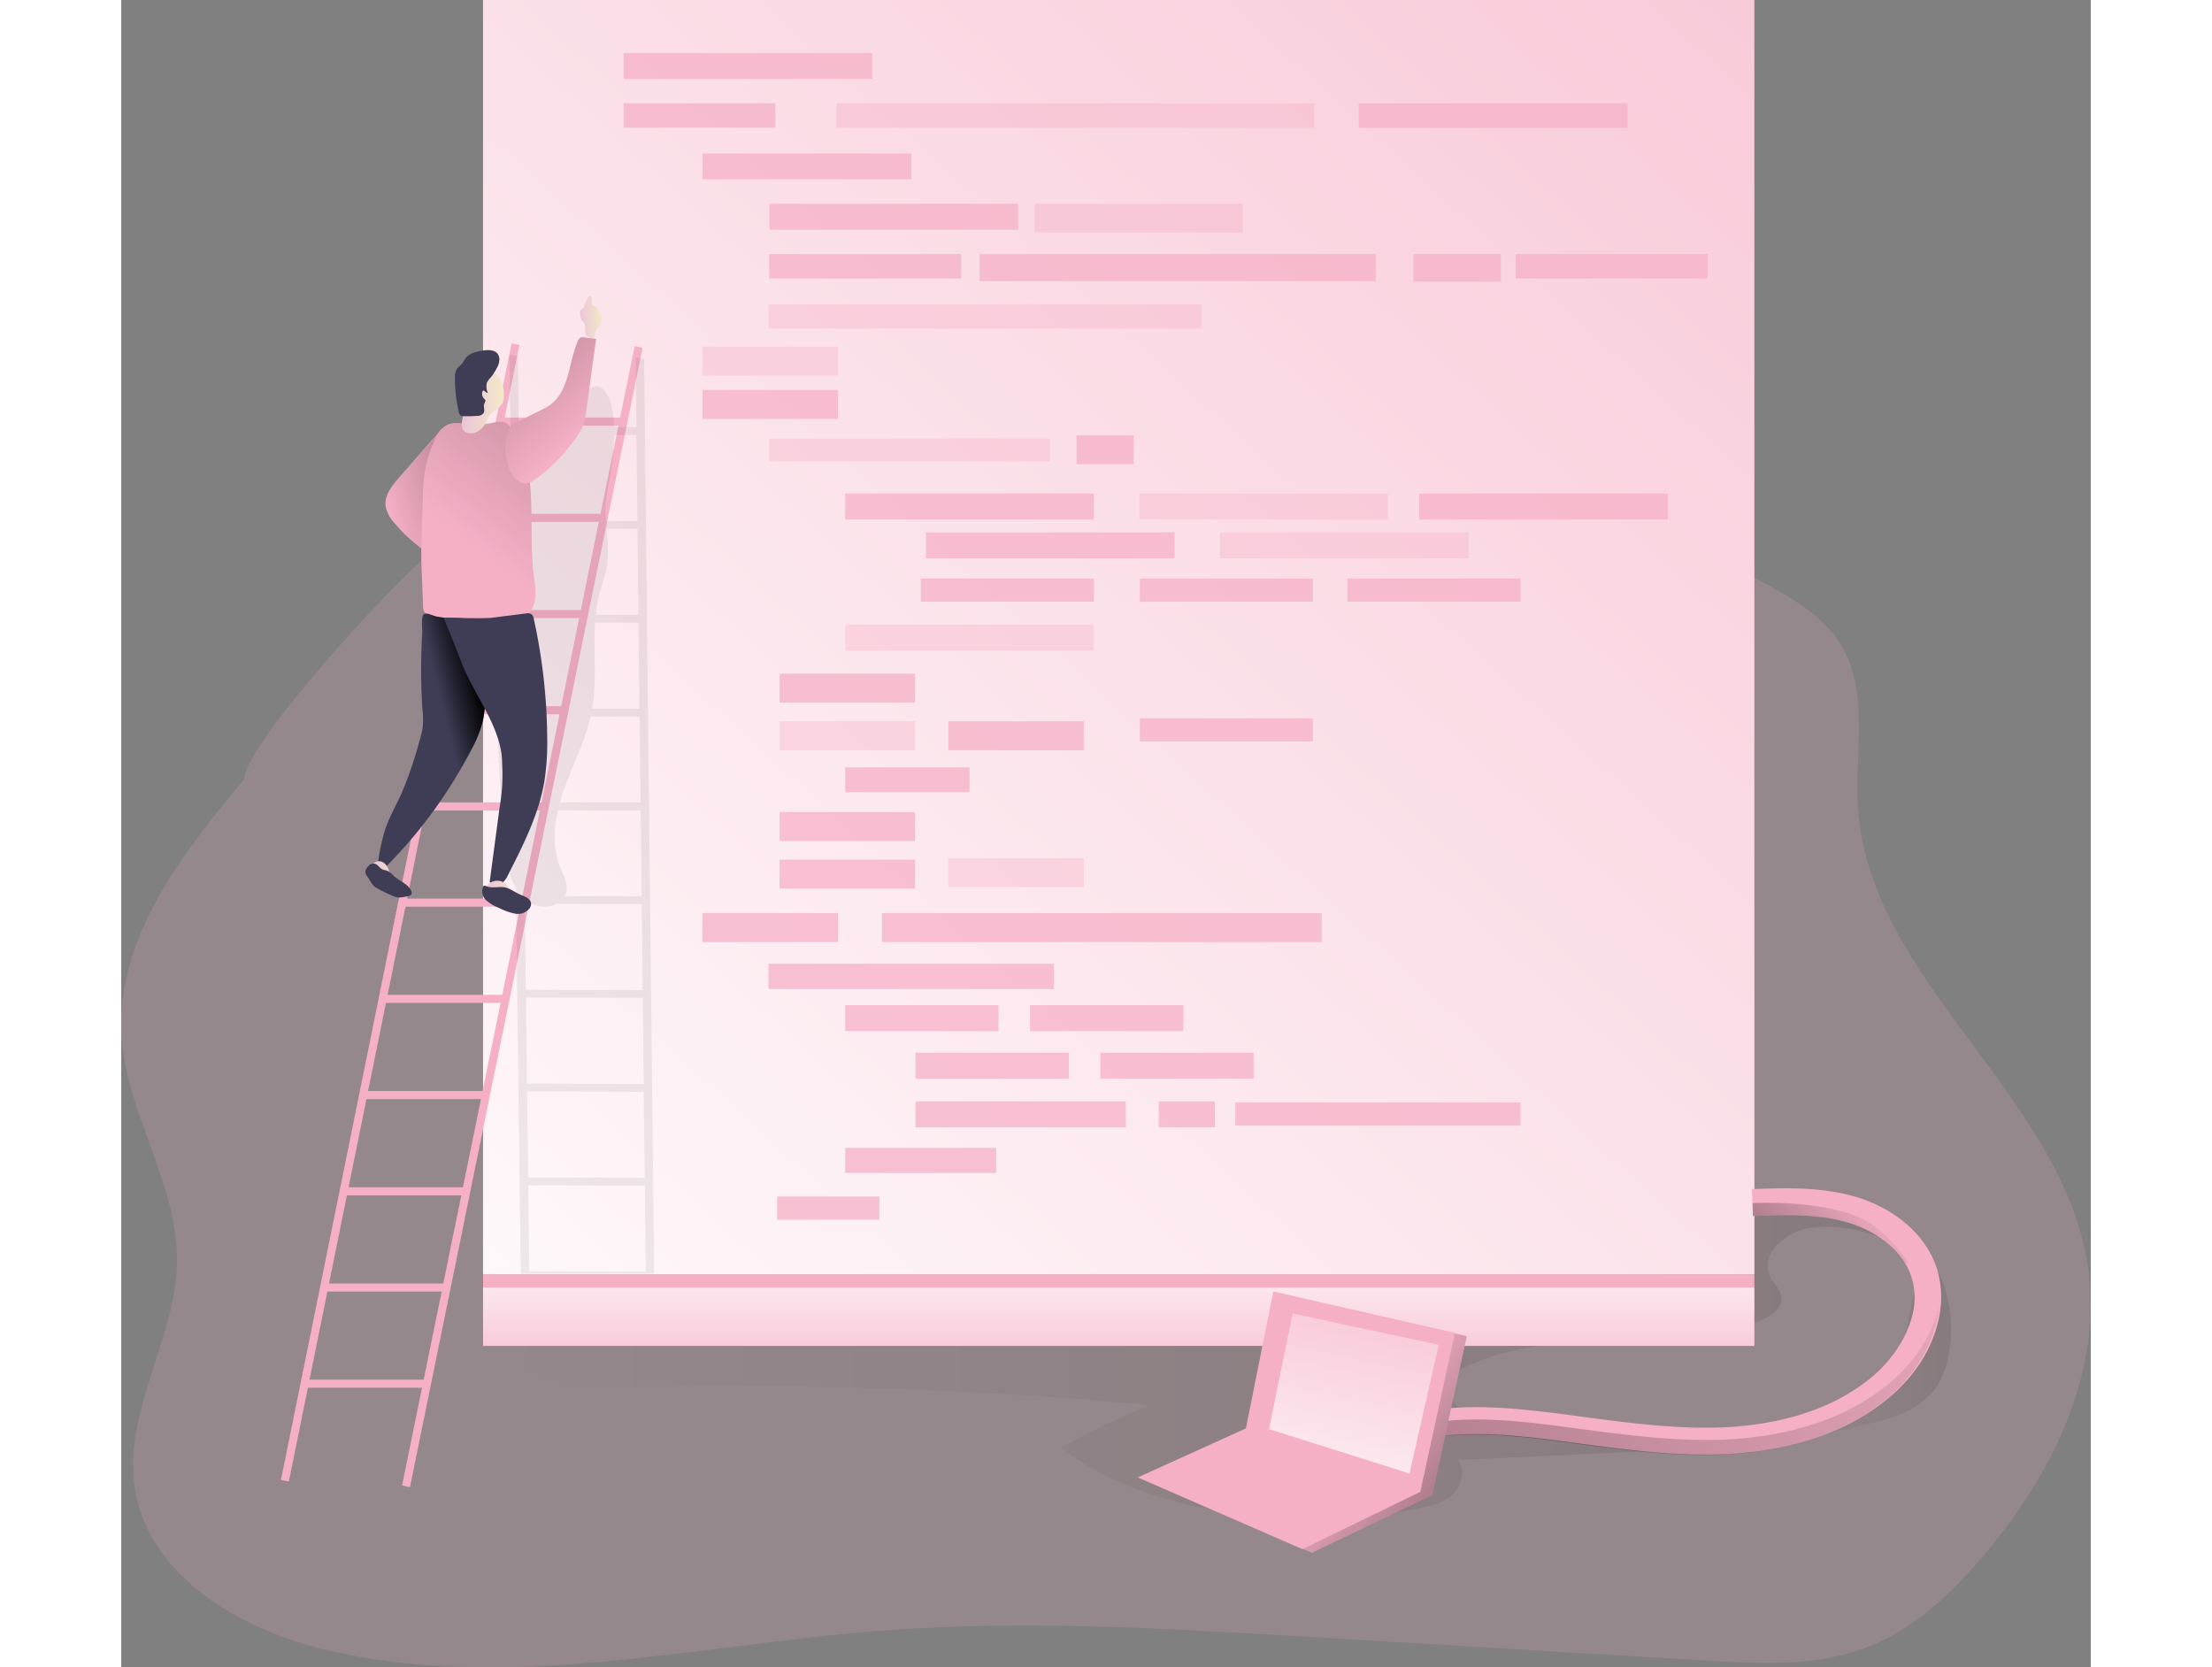 <svg xmlns="http://www.w3.org/2000/svg" xmlns:xlink="http://www.w3.org/1999/xlink" id="Layer_1" data-name="Layer 1" viewBox="0 0 513 434.23" width="406" height="306" class="illustration styles_illustrationTablet__1DWOa"><rect x="0" y="0" width="513" height="434.23" fill="#808080" stroke="none"/><defs><linearGradient id="linear-gradient" x1="436.97" y1="373.26" x2="479.61" y2="373.26" gradientUnits="userSpaceOnUse"><stop offset="0" stop-opacity="0"/><stop offset=".99"/></linearGradient><linearGradient id="linear-gradient-2" x1="101.52" y1="375.76" x2="464.8" y2="375.76" xlink:href="#linear-gradient"/><linearGradient id="linear-gradient-3" x1="71.64" y1="151.77" x2="155.54" y2="126.62" xlink:href="#linear-gradient"/><linearGradient id="linear-gradient-4" x1="600.52" y1="-208.11" x2="48.66" y2="397.81" gradientUnits="userSpaceOnUse"><stop offset="0" stop-color="#fff" stop-opacity="0"/><stop offset=".99" stop-color="#fff"/></linearGradient><linearGradient id="linear-gradient-5" x1="4.06" y1="-30585.19" x2="183.14" y2="16602.44" xlink:href="#linear-gradient"/><linearGradient id="linear-gradient-6" x1="122.5" y1="103.4" x2="128.26" y2="103.4" gradientUnits="userSpaceOnUse"><stop offset="0" stop-color="#ecc4d7"/><stop offset=".42" stop-color="#efd4d1"/><stop offset="1" stop-color="#f2eac9"/></linearGradient><linearGradient id="linear-gradient-7" x1="93.35" y1="162.24" x2="240.32" y2="-25.56" xlink:href="#linear-gradient"/><linearGradient id="linear-gradient-8" x1="91.71" y1="125.38" x2="102.71" y2="125.38" xlink:href="#linear-gradient-6"/><linearGradient id="linear-gradient-9" x1="88.22" y1="211.26" x2="98.74" y2="208.63" xlink:href="#linear-gradient"/><linearGradient id="linear-gradient-10" x1="67.43" y1="249.68" x2="77.97" y2="249.68" xlink:href="#linear-gradient-6"/><linearGradient id="linear-gradient-11" x1="97.68" y1="254.06" x2="109.2" y2="254.06" xlink:href="#linear-gradient-6"/><linearGradient id="linear-gradient-12" x1="122.62" y1="134.69" x2="27.73" y2="24.88" xlink:href="#linear-gradient"/><linearGradient id="linear-gradient-13" x1="259.81" y1="366.97" x2="259.81" y2="320.3" xlink:href="#linear-gradient-4"/><linearGradient id="linear-gradient-14" x1="475.69" y1="313.82" x2="58.42" y2="710.82" xlink:href="#linear-gradient"/><linearGradient id="linear-gradient-15" x1="316.11" y1="372.37" x2="401.7" y2="437.41" xlink:href="#linear-gradient"/><linearGradient id="linear-gradient-16" x1="331.88" y1="310.54" x2="310.49" y2="409.08" xlink:href="#linear-gradient-4"/><linearGradient id="linear-gradient-17" x1="459.35" y1="331.38" x2="389.13" y2="398.18" xlink:href="#linear-gradient"/></defs><title>Developing Code</title><path d="M35.06 223.76C18.74 243.25 1.46 265.5 3.13 290.88 4.46 311 17.75 329.1 17.55 349.23s-14 39-11 59c3.34 22.7 26.89 36.74 49.2 42.13 47.1 11.38 96.19-1 144.49-4.8 37.08-2.91 74.35-.69 111.47 1.53L416 453.29c14 .84 28.5 1.61 41.59-3.41 12-4.59 21.69-13.64 30-23.35 18.21-21.16 31.88-48.71 27.61-76.29-6.89-44.46-56.94-74.14-59.81-119-.94-14.68 3.15-30.86-4.86-43.19-3.15-4.85-7.86-8.46-12.75-11.53-30.48-19.1-68.64-19.56-104.61-19.42l-176.08.66c-19.43.07-52.14-6.34-69.21 3.54C79.24 166.29 35.06 214.29 35.06 223.76z" transform="translate(-3.02 -20.79)" fill="#f5b0c6" opacity=".18" style="isolation: isolate;"/><path d="M479.44 363.26c.75 8.45-1.11 15.66-4.24 19.57s-7.81 6.35-12.65 7.65S442 395.72 437 396c4.86-1.51 23.56-7.16 26-11.63a57.72 57.72.0 002.68-6.33c1.65-4.15 3.81-23.57 7-26.76C476.39 347.6 479.08 359.16 479.44 363.26z" transform="translate(-3.02 -20.79)" opacity=".1" fill="url(#linear-gradient)"/><path d="M270.72 386.7a1205.8 1205.8.0 00-134.26-4.64c-12.72.28-27.64-.29-34.94-10.71 8.15-6.35 19.23-7 29.55-7.35 101.43-3.62 195.51-6.69 296.94-10.31-4.65-3.37.0-11.6-.94-17.27 10-3.06 31.16 1.69 37.73 8.64-6.15-4.41-19.27-6-24.87-3.71s-10.14 7.33-7.09 12.54c.9 1.54 2.35 2.85 2.59 4.62.4 2.95-2.69 5.09-5.44 6.23-24.23 10-53.69.43-77.1 12.26a8.92 8.92.0 00-3.56 2.75c-3.48 5.29 4.68 10.48 10.92 11.53a447.07 447.07.0 0067.54 6.22l-76.69 3.56c2.19 2.62 1.08 6.86-1.47 9.13s-6.06 3-9.42 3.6c-28.38 4.85-68.58 2.92-92.36-16C255.08 393.55 263.1 390.28 270.72 386.7z" transform="translate(-3.02 -20.79)" opacity=".1" fill="url(#linear-gradient-2)"/><path d="M86.47 132.56l-11 12.54c-1.92 2.18-4 4.76-3.56 7.64a9 9 0 002.32 4.31 39.89 39.89.0 007.07 6.61C85 153.58 87.86 143.23 86.47 132.56z" transform="translate(-3.02 -20.79)" fill="#f5b0c6"/><path d="M86.61 132.51l-11 12.54c-1.92 2.18-4 4.77-3.56 7.64A9 9 0 0074.32 157a39.92 39.92.0 007.08 6.6C85.18 153.53 88 143.19 86.61 132.51z" transform="translate(-3.02 -20.79)" fill="url(#linear-gradient-3)"/><rect x="94.25" width="331.11" height="331.96" fill="#f5b0c6"/><rect x="94.25" width="331.11" height="331.96" fill="url(#linear-gradient-4)"/><rect x="-75.34" y="257.38" width="302.05" height="2.1" transform="translate(-195.65 260.44) rotate(-78.53)" fill="#f5b0c6"/><rect x="-43.95" y="258.51" width="302.89" height="2.1" transform="translate(-171.34 292.14) rotate(-78.46)" fill="#f5b0c6"/><rect x="98.47" y="108.76" width="32.1" height="2.1" fill="#f5b0c6"/><rect x="93.41" y="133.82" width="32.1" height="2.1" fill="#f5b0c6"/><rect x="88.34" y="158.87" width="32.1" height="2.1" fill="#f5b0c6"/><rect x="83.27" y="183.93" width="32.1" height="2.1" fill="#f5b0c6"/><rect x="78.2" y="208.99" width="32.1" height="2.1" fill="#f5b0c6"/><rect x="73.13" y="234.05" width="32.1" height="2.1" fill="#f5b0c6"/><rect x="68.07" y="259.11" width="32.1" height="2.1" fill="#f5b0c6"/><rect x="63" y="284.17" width="32.1" height="2.1" fill="#f5b0c6"/><rect x="57.93" y="309.23" width="32.1" height="2.1" fill="#f5b0c6"/><rect x="52.86" y="334.29" width="32.1" height="2.1" fill="#f5b0c6"/><rect x="47.79" y="359.34" width="32.1" height="2.1" fill="#f5b0c6"/><path d="M141.84 352.47l-2.62-238.14-2.19-.42.2 18.13h-5.85c-.09-3.12-.52-6.14-1.62-8.18-3.09-5.75-7 0-8.12 3.85-.5 1.68-1.28 3.45-2.79 4.3h-5.9a10.09 10.09.0 00-2.1-.2 6.92 6.92.0 00-1.29.19h-3l-.23-18.45-2.19-.41.28 22.86c-.15.24-.3.49-.43.75-1.34 2.63-1.68 5.63-2 8.57-2.8 29.43-1.32 59.07.17 88.59.26 5.11.53 10.31 2.28 15.12a19 19 0 001.39 3l1.26 100.52zm-2.19-.49-30.33-.07-.27-22.39 30.35.07zm-.27-24.44L109 327.47l-.28-22.39 30.39.08zm-.27-24.43L108.72 303l-.28-22.39 30.42.08zm-.27-24.44-30.43-.08-.28-22.39h2a8.42 8.42.0 00.86.4 6.79 6.79.0 005.3-.38h22.32zm-.27-24.44h-20.08a4.14 4.14.0 00.54-1.56c.28-2.09-.88-4.05-1.67-6-1.89-4.68-1.7-9.84-.58-14.83l21.55.05zm-.27-24.44h-21c.36-1.31.78-2.6 1.23-3.86 2.24-6.18 5.28-12.12 6.76-18.5h12.77zM138 205.35h-12.31c1.26-7.35.27-15 .74-22.39h11.33zm-.27-24.44h-11.12a37 37 0 01.93-5.3c.66-2.52 1.64-5 2.05-7.55a39 39 0 00-.18-9.53h8.08zm-.51-46.82.25 22.39h-8.22a31.86 31.86.0 01-.08-3.24c.14-3.86 1.21-7.63 1.66-11.47a73.59 73.59.0 00.54-7.67z" transform="translate(-3.02 -20.79)" opacity=".1" fill="url(#linear-gradient-5)"/><g opacity=".74"><rect x="130.85" y="13.8" width="64.76" height="6.76" fill="#f5b0c6"/><rect x="130.85" y="26.89" width="39.53" height="6.36" fill="#f5b0c6"/><rect x="186.32" y="26.89" width="124.39" height="6.4" fill="#f5b0c6" opacity=".54"/><rect x="322.35" y="26.89" width="70.02" height="6.4" fill="#f5b0c6"/><rect x="151.41" y="39.98" width="54.35" height="6.71" fill="#f5b0c6"/><rect x="151.41" y="90.29" width="35.28" height="7.55" fill="#f5b0c6" opacity=".48"/><rect x="248.83" y="113.37" width="14.9" height="7.52" fill="#f5b0c6"/><rect x="151.41" y="101.55" width="35.28" height="7.55" fill="#f5b0c6"/><rect x="151.41" y="237.82" width="35.28" height="7.55" fill="#f5b0c6"/><rect x="171.49" y="175.46" width="35.28" height="7.55" fill="#f5b0c6"/><rect x="171.49" y="187.85" width="35.28" height="7.55" fill="#f5b0c6" opacity=".48"/><rect x="171.49" y="211.5" width="35.28" height="7.55" fill="#f5b0c6"/><rect x="171.49" y="223.89" width="35.28" height="7.55" fill="#f5b0c6"/><rect x="215.42" y="187.85" width="35.28" height="7.55" fill="#f5b0c6"/><rect x="215.42" y="223.51" width="35.28" height="7.55" fill="#f5b0c6" opacity=".48"/><rect x="198.15" y="237.82" width="114.53" height="7.55" fill="#f5b0c6"/><rect x="168.86" y="53.07" width="64.76" height="6.76" fill="#f5b0c6"/><rect x="237.85" y="53.07" width="54.28" height="7.51" fill="#f5b0c6" opacity=".52"/><rect x="168.77" y="66.17" width="50.01" height="6.36" fill="#f5b0c6"/><rect x="168.77" y="114.22" width="73.12" height="5.93" fill="#f5b0c6" opacity=".48"/><rect x="363.23" y="66.17" width="50.01" height="6.36" fill="#f5b0c6"/><rect x="223.58" y="66.17" width="103.2" height="7.05" fill="#f5b0c6"/><rect x="336.58" y="66.17" width="22.75" height="7.17" fill="#f5b0c6"/><rect x="168.58" y="79.26" width="112.76" height="6.31" fill="#f5b0c6" opacity=".48"/><rect x="168.58" y="251.01" width="74.37" height="6.59" fill="#f5b0c6"/><rect x="188.57" y="128.53" width="64.76" height="6.76" fill="#f5b0c6"/><rect x="188.57" y="162.69" width="64.76" height="6.76" fill="#f5b0c6" opacity=".48"/><rect x="188.57" y="298.97" width="39.33" height="6.54" fill="#f5b0c6"/><rect x="170.84" y="311.64" width="26.64" height="6.04" fill="#f5b0c6"/><rect x="188.57" y="261.8" width="39.93" height="6.76" fill="#f5b0c6"/><rect x="236.72" y="261.8" width="39.93" height="6.76" fill="#f5b0c6"/><rect x="206.88" y="274.19" width="39.93" height="6.76" fill="#f5b0c6"/><rect x="255.02" y="274.19" width="39.93" height="6.76" fill="#f5b0c6"/><rect x="206.88" y="286.86" width="54.78" height="6.76" fill="#f5b0c6"/><rect x="270.23" y="286.86" width="14.63" height="6.76" fill="#f5b0c6"/><rect x="188.57" y="199.86" width="32.39" height="6.46" fill="#f5b0c6"/><rect x="208.26" y="150.68" width="45.08" height="6.02" fill="#f5b0c6"/><rect x="265.32" y="150.68" width="45.08" height="6.02" fill="#f5b0c6"/><rect x="265.32" y="187.1" width="45.08" height="6.02" fill="#f5b0c6"/><rect x="319.38" y="150.68" width="45.08" height="6.02" fill="#f5b0c6"/><rect x="290.18" y="287.14" width="74.28" height="6.02" fill="#f5b0c6"/><rect x="265.16" y="128.53" width="64.76" height="6.76" fill="#f5b0c6" opacity=".48"/><rect x="209.6" y="138.67" width="64.76" height="6.76" fill="#f5b0c6"/><rect x="286.18" y="138.67" width="64.76" height="6.76" fill="#f5b0c6" opacity=".48"/><rect x="338.08" y="128.53" width="64.76" height="6.76" fill="#f5b0c6"/></g><path d="M124.07 108a5.11 5.11.0 01-.25-1.82 2.67 2.67.0 000-.8 3 3 0 00-.65-1 3.23 3.23.0 01-.46-3c.69-.14.93-.68 1.17-1.33a6.24 6.24.0 01.83-1.9.52.52.0 01.37-.23.47.47.0 01.38.27c.29.58-.09 1.37.3 1.88.23.28.63.37.91.59.6.45.63 1.37 1.16 1.88a2.13 2.13.0 01.34.33 1.06 1.06.0 01.12.66 4.78 4.78.0 01-.89 2.47 4.12 4.12.0 00-1.06 1.83 2.29 2.29.0 01-.08.64.86.86.0 01-1 .43C124.89 108.81 124.38 108.19 124.07 108z" transform="translate(-3.02 -20.79)" fill="url(#linear-gradient-6)"/><path d="M104.56 132.16a4.52 4.52.0 00-1-1 3.37 3.37.0 00-2.11-.52 16.51 16.51.0 00-2.18.36c-3.14.58-6.36-.15-9.55.0-3.58.21-4.92 4-5.55 5.52a32 32 0 00-2.34 9.19c-.15 1.5-.19 3-.23 4.52-.18 6.13-.59 12.2-.35 18.33l.4 10.06a2.72 2.72.0 00.45 1.71 2.6 2.6.0 001.35.71c5.65 1.63 11.61 1.67 17.49 1.67 3 0 6.42-.18 8.4-2.44 2.18-2.5 1.61-6.27 1.15-9.55C108.8 158.14 112.22 142.28 104.56 132.16z" transform="translate(-3.02 -20.79)" fill="#f5b0c6"/><path d="M104.56 132.16a4.52 4.52.0 00-1-1 3.37 3.37.0 00-2.11-.52 16.51 16.51.0 00-2.18.36c-3.14.58-6.36-.15-9.55.0-3.58.21-4.92 4-5.55 5.52a32 32 0 00-2.34 9.19c-.15 1.5-.19 3-.23 4.52-.18 6.13-.59 12.2-.35 18.33l.4 10.06a2.72 2.72.0 00.45 1.71 2.6 2.6.0 001.35.71c5.65 1.63 11.61 1.67 17.49 1.67 3 0 6.42-.18 8.4-2.44 2.18-2.5 1.61-6.27 1.15-9.55C108.8 158.14 112.22 142.28 104.56 132.16z" transform="translate(-3.02 -20.79)" fill="url(#linear-gradient-7)"/><path d="M100.62 127.56a6 6 0 001.78-2 5.08 5.08.0 00.29-2.39 8.65 8.65.0 00-1-3.67 4.62 4.62.0 00-2.94-2.29c-2-.41-4.06 1-5 2.78a13.28 13.28.0 00-1.19 6c-.07 2.59-2.06 6.55.37 7.46 2.81 1.05 5-2 5.47-3.34A5.83 5.83.0 01100.62 127.56z" transform="translate(-3.02 -20.79)" fill="url(#linear-gradient-8)"/><path d="M101.52 114.3a4.74 4.74.0 01-.75 2.5 13 13 0 01-1.5 2.3 5.37 5.37.0 00-1 1.36 4.07 4.07.0 00.22 2.61c-.43.22-.84-.76-1.24-.49a.5.5.0 00-.15.25 1.79 1.79.0 00.43 1.79 1.2 1.2.0 01.32.39c.12.31-.14.63-.26.94-.3.76.23 1.69-.17 2.4a2 2 0 01-1.74.76c-1.17.08-2.34.11-3.51.08a1.34 1.34.0 01-.69-.14 1.44 1.44.0 01-.53-1 37.16 37.16.0 01-1-8.79 4.2 4.2.0 01.58-2.5c.35-.47.86-.78 1.23-1.21s.73-1.25 1.22-1.79a5.45 5.45.0 012.61-1.32C97.52 111.93 101.3 111.2 101.52 114.3z" transform="translate(-3.02 -20.79)" fill="#3f3d56"/><path d="M81.47 205.43a24 24 0 01.11 4.56 22.21 22.21.0 01-.82 3.59A103.1 103.1.0 0176 227.51c-1.38 3-3.07 6-4.17 9.12A53.38 53.38.0 0069.64 248a4.71 4.71.0 002.46-1.59A124.88 124.88.0 0094.23 216a31.63 31.63.0 003-7.51 36.31 36.31.0 00.63-6.75 108.48 108.48.0 00-.22-14.65c-.18-1.7-.58-3.61-2-4.51a5.37 5.37.0 00-2.34-.63c-2.73-.25-5.52.0-8.21-.6-1-.2-2.55-1.16-3.29-.52s-.33 3.78-.37 4.64A161.62 161.62.0 0081.47 205.43z" transform="translate(-3.02 -20.79)" fill="#3f3d56"/><path d="M81.47 205.43a24 24 0 01.11 4.56 22.21 22.21.0 01-.82 3.59A103.1 103.1.0 0176 227.51c-1.38 3-3.07 6-4.17 9.12A53.38 53.38.0 0069.64 248a4.71 4.71.0 002.46-1.59A124.88 124.88.0 0094.23 216a31.63 31.63.0 003-7.51 36.31 36.31.0 00.63-6.75 108.48 108.48.0 00-.22-14.65c-.18-1.7-.58-3.61-2-4.51a5.37 5.37.0 00-2.34-.63c-2.73-.25-5.52.0-8.21-.6-1-.2-2.55-1.16-3.29-.52s-.33 3.78-.37 4.64A161.62 161.62.0 0081.47 205.43z" transform="translate(-3.02 -20.79)" fill="url(#linear-gradient-9)"/><path d="M102.23 219.55a49 49 0 01-.64 11.46L99 250.43a2 2 0 002.85.67 5.86 5.86.0 002-2.58c3.93-7.72 7.91-15.59 9.37-24.12a67.26 67.26.0 00.75-12.12A149.48 149.48.0 00110.49 182a2 2 0 00-.61-1.25 2.08 2.08.0 00-1.46-.18l-8.91 1.12c-2.13.27-12.52-.05-12.52-.05s3.61 8.88 4.64 11.63C94.76 201.63 102.23 210.31 102.23 219.55z" transform="translate(-3.02 -20.79)" fill="#3f3d56"/><path d="M67.62 249.51a2.74 2.74.0 00.73 1 13.24 13.24.0 007.3 3.64 2.17 2.17.0 002.09-.5 1.6 1.6.0 00-.25-2 5.5 5.5.0 00-1.79-1.15 5.23 5.23.0 01-2.92-2.86C71.35 242.88 66.39 245.6 67.62 249.51z" transform="translate(-3.02 -20.79)" fill="url(#linear-gradient-10)"/><path d="M98.05 254.69a4.25 4.25.0 002.15 1.75c2.16 1 4.59 1.86 6.93 1.32a2.92 2.92.0 001.75-1 1.44 1.44.0 00-.06-1.87c-.54-.49-1.39-.34-2.12-.42a3 3 0 01-2.11-1.28c-.27-.4-.44-.86-.69-1.27C101.75 248.3 96.2 250.88 98.05 254.69z" transform="translate(-3.02 -20.79)" fill="url(#linear-gradient-11)"/><path d="M67.45 246.29a1.74 1.74.0 011.59-.56c.84.2 1.28 1.19 2.08 1.53.36.15.76.16 1.13.29a5.49 5.49.0 011.8 1.39c1.42 1.3 3.47 2 4.41 3.65a1.18 1.18.0 01.13 1.14 1.12 1.12.0 01-.78.45c-1.07.21-2.48.59-3.49.17a37.4 37.4.0 01-5.06-2.44c-.89-.54-1.53-2-2.17-2.87C66.31 248 66.56 247.21 67.45 246.29z" transform="translate(-3.02 -20.79)" fill="#3f3d56"/><path d="M98.19 251.62c-.27-.11-.6-.25-.81-.05a.46.46.0 00-.11.16 3.22 3.22.0 00.91 3.63 11.63 11.63.0 003.47 2 14.74 14.74.0 004 1.4 3.88 3.88.0 003.75-1.4 2 2 0 00.35-1.43c-.21-1.1-1.46-1.58-2.5-2-1.32-.52-2.47-1.47-3.83-1.89C101.68 251.47 99.82 252.29 98.19 251.62z" transform="translate(-3.02 -20.79)" fill="#3f3d56"/><path d="M104.48 131.52l7.86-3.91a14.27 14.27.0 002.79-1.66c4.67-3.8 4.41-10.82 6.83-16.33a1.7 1.7.0 01.69-.9 1.78 1.78.0 01.89-.06l3.17.38-2.53 18.61a17.7 17.7.0 01-.88 4 14.68 14.68.0 01-1.44 2.6 44 44 0 01-11.39 11.65 4.16 4.16.0 01-1.6.8 3.07 3.07.0 01-2-.37c-2.17-1.13-3.07-3.75-3.49-6.16A12.92 12.92.0 01104.48 131.52z" transform="translate(-3.02 -20.79)" fill="#f5b0c6"/><path d="M104.48 131.52l7.86-3.91a14.27 14.27.0 002.79-1.66c4.67-3.8 4.41-10.82 6.83-16.33a1.7 1.7.0 01.69-.9 1.78 1.78.0 01.89-.06l3.17.38-2.53 18.61a17.7 17.7.0 01-.88 4 14.68 14.68.0 01-1.44 2.6 44 44 0 01-11.39 11.65 4.16 4.16.0 01-1.6.8 3.07 3.07.0 01-2-.37c-2.17-1.13-3.07-3.75-3.49-6.16A12.92 12.92.0 01104.48 131.52z" transform="translate(-3.02 -20.79)" fill="url(#linear-gradient-12)"/><rect x="94.25" y="331.96" width="331.11" height="18.58" fill="#f5b0c6"/><rect x="94.25" y="335.34" width="331.11" height="15.2" fill="url(#linear-gradient-13)"/><path d="M476.38 364.43c-1.46 6.8-5.45 14.1-12.83 20.3-13.54 11.38-31.05 14.33-43.36 14.81-1.52.06-3 .09-4.54.09-11 0-22-1.45-32.64-2.86l-7.54-1c-12.75-1.59-27.44-2.9-40.4 1.67l-1.14-3.24-1.19-3.36c14.39-5.08 30.05-3.7 43.59-2 2.53.31 5.06.65 7.6 1 11.82 1.56 24.05 3.18 36 2.72 11.21-.44 27.11-3.08 39.13-13.18 4.79-4 9-9.88 10.49-16.1a18.09 18.09.0 00-.25-9.92 16.76 16.76.0 00-1.79-3.8c-3.4-5.37-9.51-8.82-14.74-10.36-7.77-2.29-16.25-2-24.47-1.71H428l-.11-3.08-.14-3.91c8.44-.31 18-.66 27 2 10.47 3.08 18.4 10.08 21.2 18.71A25.73 25.73.0 01476.38 364.43z" transform="translate(-3.02 -20.79)" fill="#f5b0c6"/><path d="M476.52 360.63c-.6 7.83-4.57 16.83-13.39 24.25-13.54 11.37-31.06 14.33-43.37 14.8-1.51.06-3 .09-4.54.09-11 0-22-1.45-32.63-2.86l-7.55-1c-12.75-1.59-27.44-2.9-40.39 1.67l-2.33-6.6c.58-.2 1.16-.4 1.75-.58l1.14 3.24c13-4.57 27.65-3.26 40.4-1.67l7.54 1c10.65 1.41 21.62 2.86 32.64 2.86 1.51.0 3 0 4.54-.09 12.31-.48 29.82-3.43 43.36-14.81C471.07 374.73 475.06 367.43 476.52 360.63z" transform="translate(-3.02 -20.79)" fill="url(#linear-gradient-14)"/><polygon points="303.17 337.21 350.47 348.01 341.46 389.4 310.16 404.41 267.27 385.74 296.04 372.88 303.17 337.21" fill="#f5b0c6"/><polygon points="303.17 337.21 350.47 348.01 341.46 389.4 310.16 404.41 267.27 385.74 296.04 372.88 303.17 337.21" fill="url(#linear-gradient-15)"/><polygon points="300.07 336.37 347.37 347.16 338.36 388.55 307.67 403.48 264.78 384.8 292.94 372.03 300.07 336.37" fill="#f5b0c6"/><polygon points="298.94 372.22 335.55 383.77 343.15 350.26 305.14 342.1 298.94 372.22" fill="#f5b0c6"/><polygon points="298.94 372.22 335.55 383.77 343.15 350.26 305.14 342.1 298.94 372.22" fill="url(#linear-gradient-16)"/><path d="M468.56 349.75l-1.06-.2c-3.4-5.37-9.51-8.82-14.74-10.36-7.77-2.29-16.52-2-24.74-1.7l-.09-3.36s18-1 28.66 4.12C463.35 341.51 468.56 349.75 468.56 349.75z" transform="translate(-3.02 -20.79)" fill="url(#linear-gradient-17)"/></svg>
